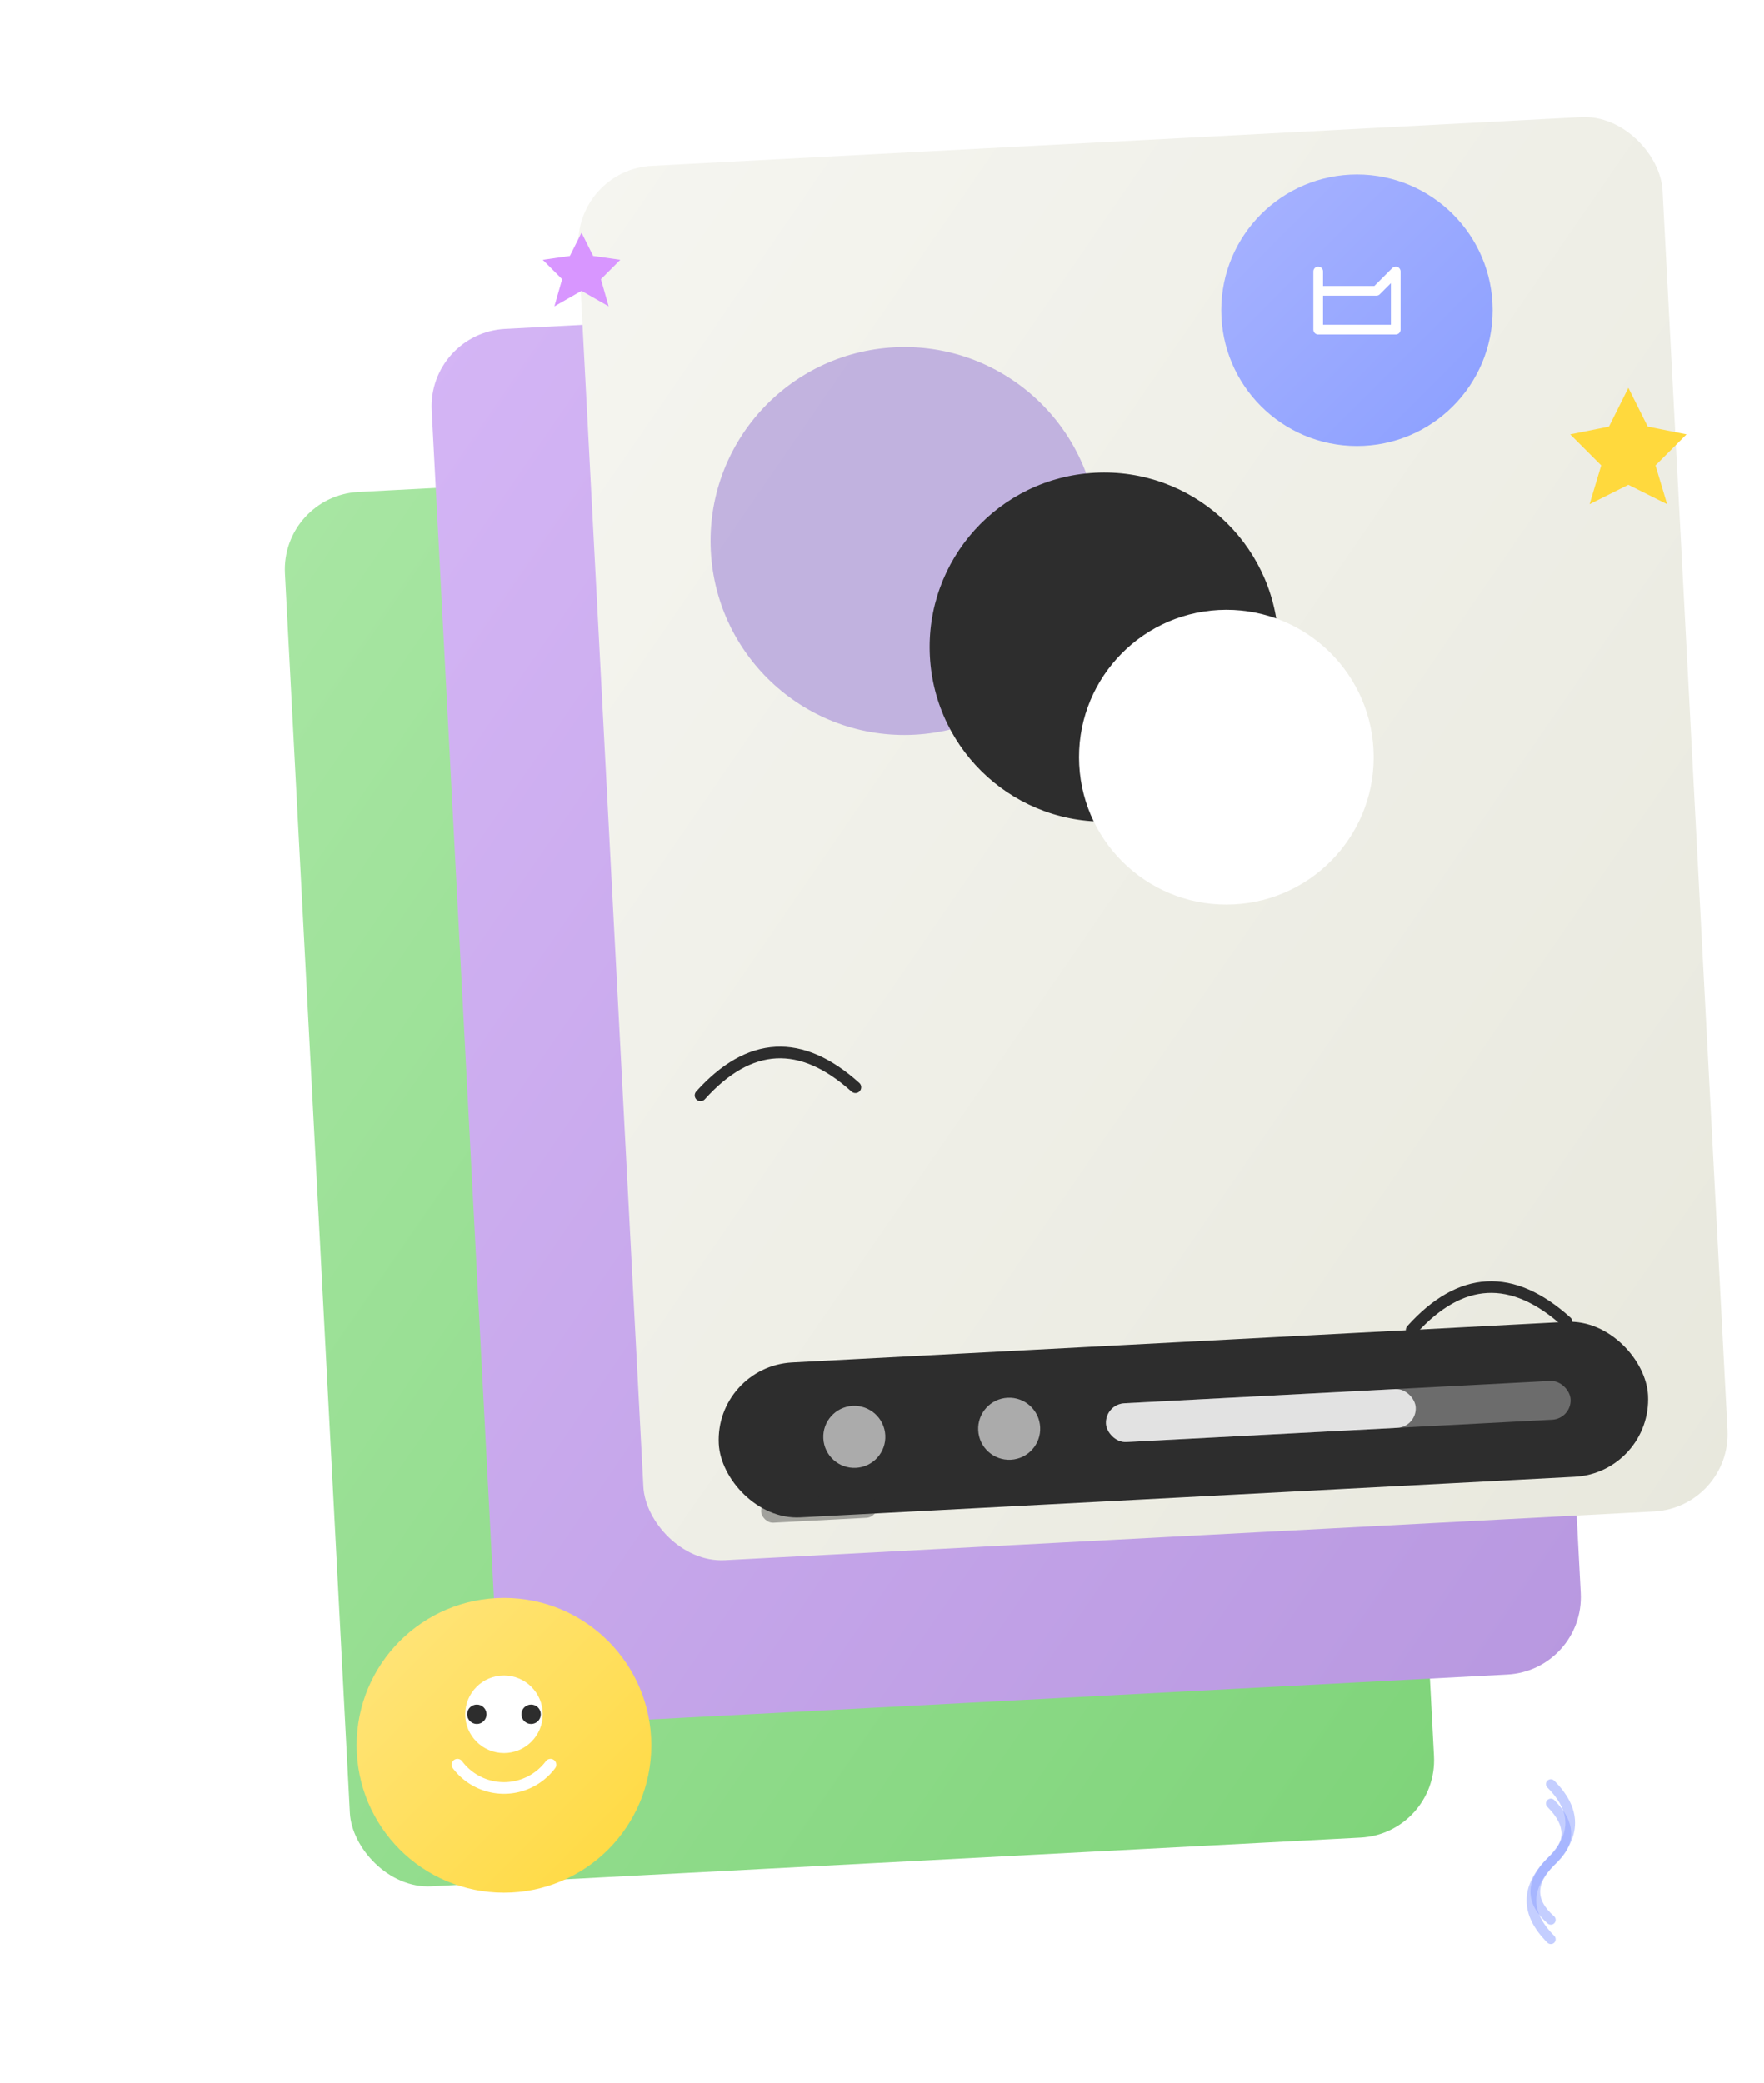 <svg width="455" height="537" viewBox="0 0 455 537" fill="none" xmlns="http://www.w3.org/2000/svg">
  <!-- Carte principale avec rotation légère -->
  <g transform="rotate(-3 227 268)">
    <!-- Carte verte (arrière) -->
    <rect x="80" y="120" width="280" height="360" rx="20" fill="url(#greenGradient)" filter="url(#shadow)"/>

    <!-- Carte violette (milieu) -->
    <rect x="120" y="80" width="280" height="360" rx="20" fill="url(#purpleGradient)" filter="url(#shadow)"/>

    <!-- Carte beige/crème (devant) -->
    <g>
      <rect x="160" y="40" width="280" height="360" rx="20" fill="url(#beigeGradient)" filter="url(#shadow)"/>

      <!-- Éléments sur la carte beige -->
      <!-- Cercle violet en haut -->
      <circle cx="240" cy="140" r="50" fill="#B5A3DC" opacity="0.8"/>

      <!-- Cercle noir -->
      <circle cx="290" cy="170" r="45" fill="#2D2D2D"/>

      <!-- Cercle blanc -->
      <circle cx="320" cy="200" r="38" fill="#FFFFFF"/>

      <!-- Lignes décoratives -->
      <path d="M180 280 Q200 260 220 280" stroke="#2D2D2D" stroke-width="3" fill="none" stroke-linecap="round"/>
      <path d="M360 350 Q380 330 400 350" stroke="#2D2D2D" stroke-width="3" fill="none" stroke-linecap="round"/>

      <!-- Barre de navigation en bas -->
      <rect x="180" y="350" width="240" height="40" rx="20" fill="#2D2D2D"/>

      <!-- Boutons dans la barre -->
      <circle cx="215" cy="370" r="8" fill="#FFFFFF" opacity="0.6"/>
      <circle cx="255" cy="370" r="8" fill="#FFFFFF" opacity="0.6"/>

      <!-- Barre de progression -->
      <rect x="280" y="365" width="120" height="10" rx="5" fill="#FFFFFF" opacity="0.3"/>
      <rect x="280" y="365" width="80" height="10" rx="5" fill="#FFFFFF" opacity="0.8"/>

      <!-- Point séparé -->
      <rect x="190" y="385" width="30" height="6" rx="3" fill="#2D2D2D" opacity="0.4"/>
    </g>
  </g>

  <!-- Icône bleue en haut à droite -->
  <g transform="translate(350, 80)">
    <circle cx="0" cy="0" r="35" fill="url(#blueGradient)" filter="url(#shadow)"/>
    <path d="M-10 -5 L-10 5 L10 5 L10 -5 M-10 -10 L-10 -5 L5 -5 L10 -10 M10 -10 L10 0"
          stroke="#FFFFFF" stroke-width="2.5" fill="none" stroke-linecap="round" stroke-linejoin="round"/>
  </g>

  <!-- Icône jaune en bas -->
  <g transform="translate(130, 450)">
    <circle cx="0" cy="0" r="38" fill="url(#yellowGradient)" filter="url(#shadow)"/>
    <circle cx="0" cy="-8" r="10" fill="#FFFFFF"/>
    <path d="M-12 5 A 15 15 0 0 0 12 5" stroke="#FFFFFF" stroke-width="3" fill="none" stroke-linecap="round"/>
    <circle cx="-7" cy="-8" r="2.5" fill="#2D2D2D"/>
    <circle cx="7" cy="-8" r="2.5" fill="#2D2D2D"/>
  </g>

  <!-- Étoiles décoratives -->
  <g>
    <!-- Étoile jaune en haut à droite -->
    <path d="M420 100 L425 110 L435 112 L427 120 L430 130 L420 125 L410 130 L413 120 L405 112 L415 110 Z"
          fill="#FFD93D"/>

    <!-- Étoile violette en haut -->
    <path d="M150 60 L153 66 L160 67 L155 72 L157 79 L150 75 L143 79 L145 72 L140 67 L147 66 Z"
          fill="#D896FF"/>

    <!-- Petits carrés décoratifs -->
    <rect x="100" y="500" width="8" height="8" rx="2" fill="#FFFFFF" opacity="0.8"/>
    <rect x="380" y="510" width="10" height="10" rx="2" fill="#FFFFFF" opacity="0.8"/>
    <rect x="50" y="200" width="6" height="6" rx="1.5" fill="#FFFFFF" opacity="0.6"/>
  </g>

  <!-- Spirale décorative -->
  <g transform="translate(400, 480)">
    <path d="M0 -20 Q10 -10 0 0 Q-10 10 0 20"
          stroke="#8B9FFF" stroke-width="2.5" fill="none" opacity="0.5" stroke-linecap="round"/>
    <path d="M0 -15 Q8 -7 0 0 Q-8 8 0 15"
          stroke="#8B9FFF" stroke-width="2.5" fill="none" opacity="0.5" stroke-linecap="round"/>
  </g>

  <!-- Définitions des gradients -->
  <defs>
    <!-- Ombre portée -->
    <filter id="shadow">
      <feDropShadow dx="0" dy="4" stdDeviation="8" flood-opacity="0.25"/>
    </filter>

    <!-- Gradient vert moderne -->
    <linearGradient id="greenGradient" x1="0%" y1="0%" x2="100%" y2="100%">
      <stop offset="0%" style="stop-color:#A8E6A3;stop-opacity:1" />
      <stop offset="100%" style="stop-color:#7FD47A;stop-opacity:1" />
    </linearGradient>

    <!-- Gradient violet moderne -->
    <linearGradient id="purpleGradient" x1="0%" y1="0%" x2="100%" y2="100%">
      <stop offset="0%" style="stop-color:#D4B5F5;stop-opacity:1" />
      <stop offset="100%" style="stop-color:#B898E0;stop-opacity:1" />
    </linearGradient>

    <!-- Gradient beige/crème -->
    <linearGradient id="beigeGradient" x1="0%" y1="0%" x2="100%" y2="100%">
      <stop offset="0%" style="stop-color:#F5F5F0;stop-opacity:1" />
      <stop offset="100%" style="stop-color:#E8E8DD;stop-opacity:1" />
    </linearGradient>

    <!-- Gradient bleu moderne -->
    <linearGradient id="blueGradient" x1="0%" y1="0%" x2="100%" y2="100%">
      <stop offset="0%" style="stop-color:#A8B3FF;stop-opacity:1" />
      <stop offset="100%" style="stop-color:#8B9FFF;stop-opacity:1" />
    </linearGradient>

    <!-- Gradient jaune moderne -->
    <linearGradient id="yellowGradient" x1="0%" y1="0%" x2="100%" y2="100%">
      <stop offset="0%" style="stop-color:#FFE57F;stop-opacity:1" />
      <stop offset="100%" style="stop-color:#FFD93D;stop-opacity:1" />
    </linearGradient>
  </defs>
</svg>
